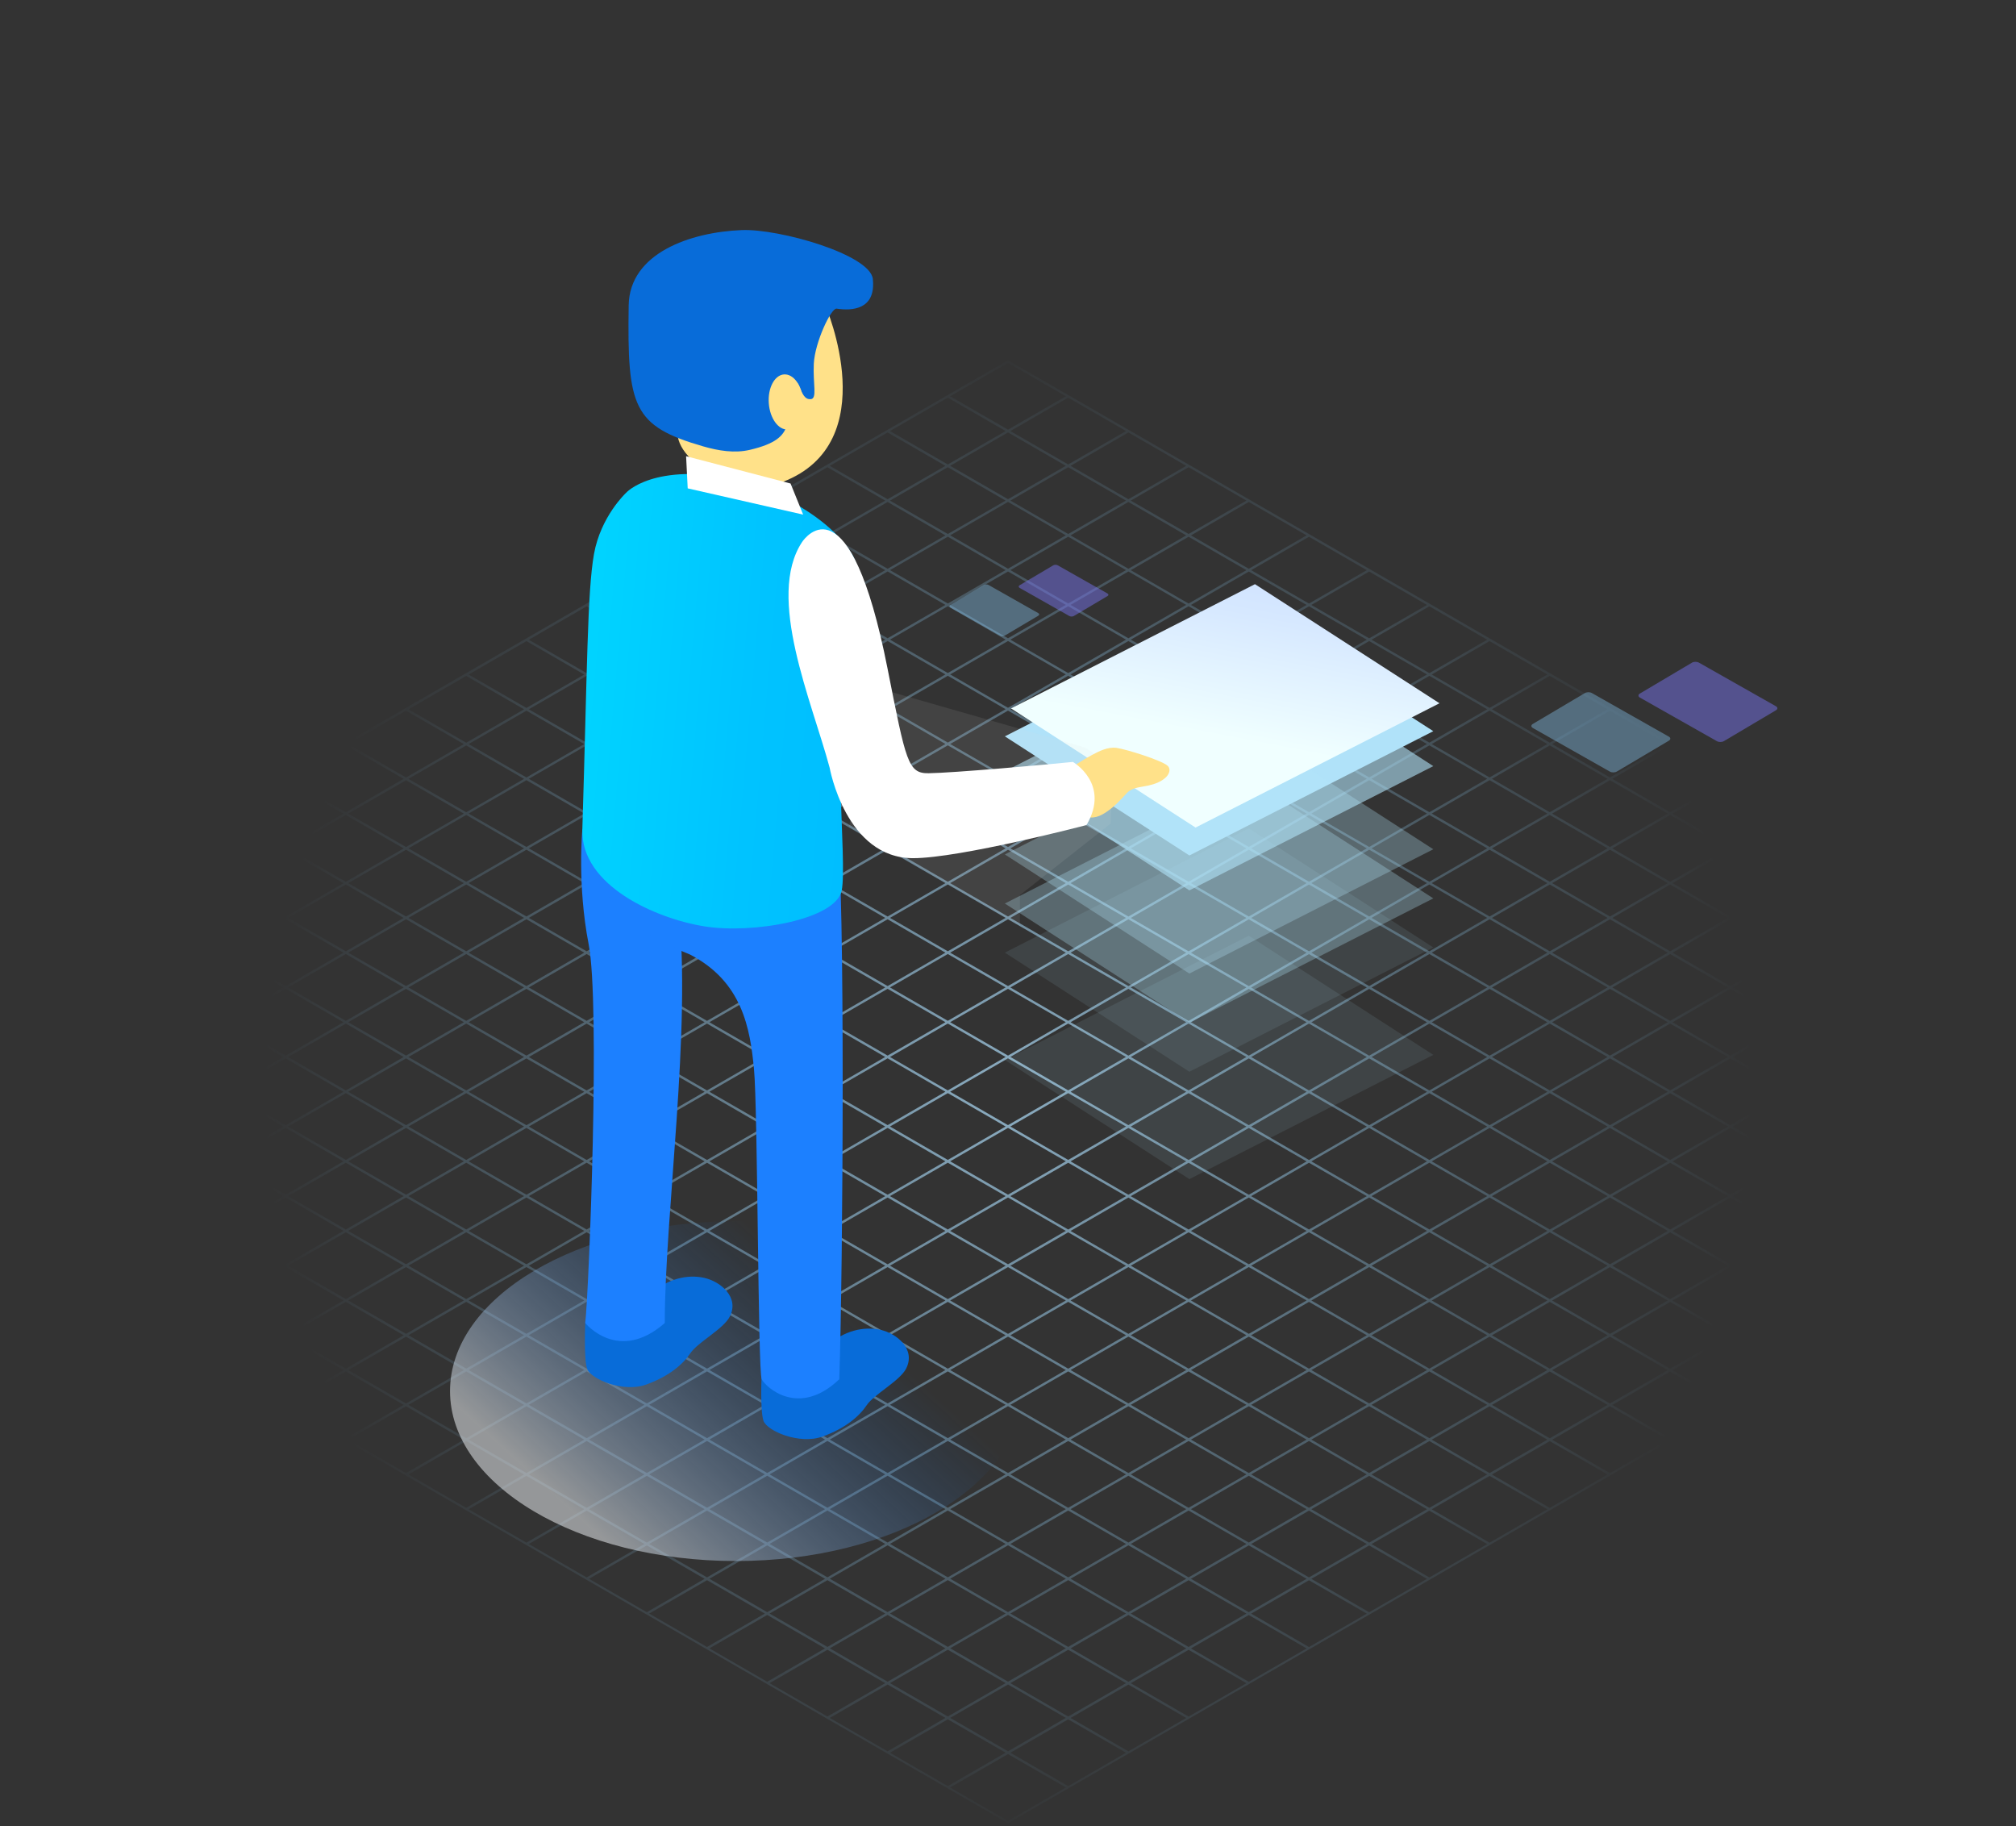 <svg width="414" height="375" viewBox="0 0 414 375" fill="none" xmlns="http://www.w3.org/2000/svg">
<rect x="0" y="0" width="414" height="375" fill="#333333" stroke="none"/>
<g clip-path="url(#clip0_2267_30769)">
<path d="M207.123 74.035L207 73.964L-52.766 223.942L-53.128 224.155L206.883 374.276L207.006 374.347L466.772 224.369L467.134 224.155L207.123 74.035ZM453.796 217.014L441.919 223.871L430.042 217.014L441.919 210.157L453.796 217.014ZM207.485 217.014L219.362 210.157L231.238 217.014L219.362 223.871L207.485 217.014ZM218.877 224.155L207 231.012L195.123 224.155L207 217.298L218.877 224.155ZM207 216.736L195.123 209.879L207 203.022L218.877 209.879L207 216.736ZM206.515 217.02L194.638 223.877L182.761 217.02L194.638 210.163L206.515 217.02ZM194.153 224.155L182.276 231.012L170.4 224.155L182.276 217.298L194.153 224.155ZM194.638 224.44L206.515 231.297L194.638 238.154L182.761 231.297L194.638 224.44ZM207 231.581L218.877 238.438L207 245.295L195.123 238.438L207 231.581ZM207.485 231.297L219.362 224.44L231.238 231.297L219.362 238.154L207.485 231.297ZM219.847 224.162L231.723 217.305L243.6 224.162L231.723 231.019L219.847 224.162ZM232.209 217.02L244.085 210.163L255.962 217.02L244.085 223.877L232.209 217.02ZM231.723 216.742L219.847 209.885L231.723 203.028L243.6 209.885L231.723 216.742ZM219.362 209.601L207.485 202.744L219.362 195.887L231.238 202.744L219.362 209.601ZM207 202.459L195.123 195.602L207 188.745L218.877 195.602L207 202.459ZM206.515 202.737L194.638 209.594L182.761 202.737L194.638 195.88L206.515 202.737ZM194.153 209.879L182.276 216.736L170.4 209.879L182.276 203.022L194.153 209.879ZM181.791 217.02L169.915 223.877L158.038 217.02L169.915 210.163L181.791 217.02ZM169.429 224.162L157.553 231.019L145.676 224.162L157.553 217.305L169.429 224.162ZM169.915 224.446L181.791 231.303L169.915 238.16L158.038 231.303L169.915 224.446ZM182.276 231.588L194.153 238.445L182.276 245.302L170.4 238.445L182.276 231.588ZM194.638 238.729L206.515 245.586L194.638 252.443L182.761 245.586L194.638 238.729ZM207 245.871L218.877 252.728L207 259.585L195.123 252.728L207 245.871ZM207.485 245.593L219.362 238.736L231.238 245.593L219.362 252.45L207.485 245.593ZM219.847 238.451L231.723 231.594L243.6 238.451L231.723 245.308L219.847 238.451ZM232.209 231.31L244.085 224.453L255.962 231.31L244.085 238.167L232.209 231.31ZM244.57 224.168L256.447 217.311L268.324 224.168L256.447 231.025L244.57 224.168ZM256.932 217.027L268.809 210.17L280.685 217.027L268.809 223.884L256.932 217.027ZM256.447 216.749L244.57 209.892L256.447 203.035L268.324 209.892L256.447 216.749ZM244.085 209.607L232.209 202.75L244.085 195.893L255.962 202.75L244.085 209.607ZM231.723 202.466L219.847 195.609L231.723 188.752L243.6 195.609L231.723 202.466ZM219.362 195.324L207.485 188.467L219.362 181.61L231.238 188.467L219.362 195.324ZM207 188.183L195.123 181.326L207 174.469L218.877 181.326L207 188.183ZM206.515 188.461L194.638 195.318L182.761 188.461L194.638 181.604L206.515 188.461ZM194.153 195.602L182.276 202.459L170.4 195.602L182.276 188.745L194.153 195.602ZM181.791 202.744L169.915 209.601L158.038 202.744L169.915 195.887L181.791 202.744ZM169.429 209.885L157.553 216.742L145.676 209.885L157.553 203.028L169.429 209.885ZM157.068 217.027L145.191 223.884L133.314 217.027L145.191 210.17L157.068 217.027ZM144.706 224.168L132.829 231.025L120.953 224.168L132.829 217.311L144.706 224.168ZM145.191 224.453L157.068 231.31L145.191 238.167L133.314 231.31L145.191 224.453ZM157.553 231.594L169.429 238.451L157.553 245.308L145.676 238.451L157.553 231.594ZM169.915 238.736L181.791 245.593L169.915 252.45L158.038 245.593L169.915 238.736ZM182.276 245.877L194.153 252.734L182.276 259.591L170.4 252.734L182.276 245.877ZM194.638 253.019L206.515 259.876L194.638 266.733L182.761 259.876L194.638 253.019ZM207 260.16L218.877 267.017L207 273.874L195.123 267.017L207 260.16ZM207.485 259.882L219.362 253.025L231.238 259.882L219.362 266.739L207.485 259.882ZM219.847 252.741L231.723 245.884L243.6 252.741L231.723 259.598L219.847 252.741ZM232.209 245.599L244.085 238.742L255.962 245.599L244.085 252.456L232.209 245.599ZM244.57 238.458L256.447 231.601L268.324 238.458L256.447 245.315L244.57 238.458ZM256.932 231.316L268.809 224.459L280.685 231.316L268.809 238.173L256.932 231.316ZM269.294 224.175L281.171 217.318L293.047 224.175L281.171 231.032L269.294 224.175ZM281.656 217.033L293.532 210.176L305.409 217.033L293.532 223.89L281.656 217.033ZM281.171 216.755L269.294 209.898L281.171 203.041L293.047 209.898L281.171 216.755ZM268.809 209.614L256.932 202.757L268.809 195.9L280.685 202.757L268.809 209.614ZM256.447 202.472L244.57 195.615L256.447 188.758L268.324 195.615L256.447 202.472ZM244.085 195.331L232.209 188.474L244.085 181.617L255.962 188.474L244.085 195.331ZM231.723 188.189L219.847 181.332L231.723 174.475L243.6 181.332L231.723 188.189ZM219.362 181.048L207.485 174.191L219.362 167.334L231.238 174.191L219.362 181.048ZM207 173.906L195.123 167.049L207 160.192L218.877 167.049L207 173.906ZM206.515 174.184L194.638 181.041L182.761 174.184L194.638 167.327L206.515 174.184ZM194.153 181.326L182.276 188.183L170.4 181.326L182.276 174.469L194.153 181.326ZM181.791 188.467L169.915 195.324L158.038 188.467L169.915 181.61L181.791 188.467ZM169.429 195.609L157.553 202.466L145.676 195.609L157.553 188.752L169.429 195.609ZM157.068 202.75L145.191 209.607L133.314 202.75L145.191 195.893L157.068 202.75ZM144.706 209.892L132.829 216.749L120.953 209.892L132.829 203.035L144.706 209.892ZM132.344 217.033L120.467 223.89L108.591 217.033L120.467 210.176L132.344 217.033ZM119.982 224.175L108.106 231.032L96.229 224.175L108.106 217.318L119.982 224.175ZM120.467 224.453L132.344 231.31L120.467 238.167L108.591 231.31L120.467 224.453ZM132.829 231.594L144.706 238.451L132.829 245.308L120.953 238.451L132.829 231.594ZM145.191 238.736L157.068 245.593L145.191 252.45L133.314 245.593L145.191 238.736ZM157.553 245.877L169.429 252.734L157.553 259.591L145.676 252.734L157.553 245.877ZM169.915 253.019L181.791 259.876L169.915 266.733L158.038 259.876L169.915 253.019ZM182.276 260.16L194.153 267.017L182.276 273.874L170.4 267.017L182.276 260.16ZM194.638 267.302L206.515 274.159L194.638 281.016L182.761 274.159L194.638 267.302ZM207 274.443L218.877 281.3L207 288.157L195.123 281.3L207 274.443ZM207.485 274.159L219.362 267.302L231.238 274.159L219.362 281.016L207.485 274.159ZM219.847 267.017L231.723 260.16L243.6 267.017L231.723 273.874L219.847 267.017ZM232.209 259.876L244.085 253.019L255.962 259.876L244.085 266.733L232.209 259.876ZM244.57 252.734L256.447 245.877L268.324 252.734L256.447 259.591L244.57 252.734ZM256.932 245.593L268.809 238.736L280.685 245.593L268.809 252.45L256.932 245.593ZM269.294 238.451L281.171 231.594L293.047 238.451L281.171 245.308L269.294 238.451ZM281.656 231.31L293.532 224.453L305.409 231.31L293.532 238.167L281.656 231.31ZM294.017 224.168L305.894 217.311L317.771 224.168L305.894 231.025L294.017 224.168ZM306.379 217.027L318.256 210.17L330.133 217.027L318.256 223.884L306.379 217.027ZM305.894 216.749L294.017 209.892L305.894 203.035L317.771 209.892L305.894 216.749ZM293.532 209.607L281.656 202.75L293.532 195.893L305.409 202.75L293.532 209.607ZM281.171 202.466L269.294 195.609L281.171 188.752L293.047 195.609L281.171 202.466ZM268.809 195.324L256.932 188.467L268.809 181.61L280.685 188.467L268.809 195.324ZM256.447 188.183L244.57 181.326L256.447 174.469L268.324 181.326L256.447 188.183ZM244.085 181.041L232.209 174.184L244.085 167.327L255.962 174.184L244.085 181.041ZM231.723 173.9L219.847 167.043L231.723 160.186L243.6 167.043L231.723 173.9ZM219.362 166.758L207.485 159.901L219.362 153.044L231.238 159.901L219.362 166.758ZM207 159.617L195.123 152.76L207 145.903L218.877 152.76L207 159.617ZM206.515 159.895L194.638 166.752L182.761 159.895L194.638 153.038L206.515 159.895ZM194.153 167.036L182.276 173.893L170.4 167.036L182.276 160.179L194.153 167.036ZM181.791 174.178L169.915 181.035L158.038 174.178L169.915 167.321L181.791 174.178ZM169.429 181.319L157.553 188.176L145.676 181.319L157.553 174.462L169.429 181.319ZM157.068 188.461L145.191 195.318L133.314 188.461L145.191 181.604L157.068 188.461ZM144.706 195.602L132.829 202.459L120.953 195.602L132.829 188.745L144.706 195.602ZM132.344 202.744L120.467 209.601L108.591 202.744L120.467 195.887L132.344 202.744ZM119.982 209.885L108.106 216.742L96.229 209.885L108.106 203.028L119.982 209.885ZM107.62 217.027L95.744 223.884L83.867 217.027L95.744 210.17L107.62 217.027ZM95.259 224.168L83.382 231.025L71.505 224.168L83.382 217.311L95.259 224.168ZM95.744 224.446L107.62 231.303L95.744 238.16L83.867 231.303L95.744 224.446ZM108.106 231.588L119.982 238.445L108.106 245.302L96.229 238.445L108.106 231.588ZM120.467 238.729L132.344 245.586L120.467 252.443L108.591 245.586L120.467 238.729ZM132.829 245.871L144.706 252.728L132.829 259.585L120.953 252.728L132.829 245.871ZM145.191 253.012L157.068 259.869L145.191 266.726L133.314 259.869L145.191 253.012ZM157.553 260.154L169.429 267.011L157.553 273.868L145.676 267.011L157.553 260.154ZM169.915 267.295L181.791 274.152L169.915 281.009L158.038 274.152L169.915 267.295ZM182.276 274.437L194.153 281.294L182.276 288.151L170.4 281.294L182.276 274.437ZM194.638 281.578L206.515 288.435L194.638 295.292L182.761 288.435L194.638 281.578ZM207 288.72L218.877 295.577L207 302.434L195.123 295.577L207 288.72ZM207.485 288.435L219.362 281.578L231.238 288.435L219.362 295.292L207.485 288.435ZM219.847 281.294L231.723 274.437L243.6 281.294L231.723 288.151L219.847 281.294ZM232.209 274.152L244.085 267.295L255.962 274.152L244.085 281.009L232.209 274.152ZM244.57 267.011L256.447 260.154L268.324 267.011L256.447 273.868L244.57 267.011ZM256.932 259.869L268.809 253.012L280.685 259.869L268.809 266.726L256.932 259.869ZM269.294 252.728L281.171 245.871L293.047 252.728L281.171 259.585L269.294 252.728ZM281.656 245.586L293.532 238.729L305.409 245.586L293.532 252.443L281.656 245.586ZM294.017 238.445L305.894 231.588L317.771 238.445L305.894 245.302L294.017 238.445ZM306.379 231.303L318.256 224.446L330.133 231.303L318.256 238.16L306.379 231.303ZM318.741 224.162L330.618 217.305L342.494 224.162L330.618 231.019L318.741 224.162ZM331.103 217.02L342.979 210.163L354.856 217.02L342.979 223.877L331.103 217.02ZM330.618 216.742L318.741 209.885L330.618 203.028L342.494 209.885L330.618 216.742ZM318.256 209.601L306.379 202.744L318.256 195.887L330.133 202.744L318.256 209.601ZM305.894 202.459L294.017 195.602L305.894 188.745L317.771 195.602L305.894 202.459ZM293.532 195.318L281.656 188.461L293.532 181.604L305.409 188.461L293.532 195.318ZM281.171 188.176L269.294 181.319L281.171 174.462L293.047 181.319L281.171 188.176ZM268.809 181.035L256.932 174.178L268.809 167.321L280.685 174.178L268.809 181.035ZM256.447 173.893L244.57 167.036L256.447 160.179L268.324 167.036L256.447 173.893ZM244.085 166.752L232.209 159.895L244.085 153.038L255.962 159.895L244.085 166.752ZM231.723 159.61L219.847 152.753L231.723 145.896L243.6 152.753L231.723 159.61ZM219.362 152.469L207.485 145.612L219.362 138.755L231.238 145.612L219.362 152.469ZM207 145.327L195.123 138.47L207 131.613L218.877 138.47L207 145.327ZM206.515 145.612L194.638 152.469L182.761 145.612L194.638 138.755L206.515 145.612ZM194.153 152.753L182.276 159.61L170.4 152.753L182.276 145.896L194.153 152.753ZM181.791 159.895L169.915 166.752L158.038 159.895L169.915 153.038L181.791 159.895ZM169.429 167.036L157.553 173.893L145.676 167.036L157.553 160.179L169.429 167.036ZM157.068 174.178L145.191 181.035L133.314 174.178L145.191 167.321L157.068 174.178ZM144.706 181.319L132.829 188.176L120.953 181.319L132.829 174.462L144.706 181.319ZM132.344 188.461L120.467 195.318L108.591 188.461L120.467 181.604L132.344 188.461ZM119.982 195.602L108.106 202.459L96.229 195.602L108.106 188.745L119.982 195.602ZM107.62 202.744L95.744 209.601L83.867 202.744L95.744 195.887L107.62 202.744ZM95.259 209.885L83.382 216.742L71.505 209.885L83.382 203.028L95.259 209.885ZM82.897 217.027L71.02 223.884L59.144 217.027L71.02 210.17L82.897 217.027ZM70.535 224.168L58.658 231.025L46.782 224.168L58.658 217.311L70.535 224.168ZM71.02 224.446L82.897 231.303L71.02 238.16L59.144 231.303L71.02 224.446ZM83.382 231.588L95.259 238.445L83.382 245.302L71.505 238.445L83.382 231.588ZM95.744 238.729L107.62 245.586L95.744 252.443L83.867 245.586L95.744 238.729ZM108.106 245.871L119.982 252.728L108.106 259.585L96.229 252.728L108.106 245.871ZM120.467 253.012L132.344 259.869L120.467 266.726L108.591 259.869L120.467 253.012ZM132.829 260.154L144.706 267.011L132.829 273.868L120.953 267.011L132.829 260.154ZM145.191 267.295L157.068 274.152L145.191 281.009L133.314 274.152L145.191 267.295ZM157.553 274.437L169.429 281.294L157.553 288.151L145.676 281.294L157.553 274.437ZM169.915 281.578L181.791 288.435L169.915 295.292L158.038 288.435L169.915 281.578ZM182.276 288.72L194.153 295.577L182.276 302.434L170.4 295.577L182.276 288.72ZM194.638 295.861L206.515 302.718L194.638 309.575L182.761 302.718L194.638 295.861ZM207 303.003L218.877 309.86L207 316.717L195.123 309.86L207 303.003ZM207.485 302.725L219.362 295.868L231.238 302.725L219.362 309.582L207.485 302.725ZM219.847 295.583L231.723 288.726L243.6 295.583L231.723 302.44L219.847 295.583ZM232.209 288.442L244.085 281.585L255.962 288.442L244.085 295.299L232.209 288.442ZM244.57 281.3L256.447 274.443L268.324 281.3L256.447 288.157L244.57 281.3ZM256.932 274.159L268.809 267.302L280.685 274.159L268.809 281.016L256.932 274.159ZM269.294 267.017L281.171 260.16L293.047 267.017L281.171 273.874L269.294 267.017ZM281.656 259.876L293.532 253.019L305.409 259.876L293.532 266.733L281.656 259.876ZM294.017 252.734L305.894 245.877L317.771 252.734L305.894 259.591L294.017 252.734ZM306.379 245.593L318.256 238.736L330.133 245.593L318.256 252.45L306.379 245.593ZM318.741 238.451L330.618 231.594L342.494 238.451L330.618 245.308L318.741 238.451ZM331.103 231.31L342.979 224.453L354.856 231.31L342.979 238.167L331.103 231.31ZM343.465 224.168L355.341 217.311L367.218 224.168L355.341 231.025L343.465 224.168ZM355.826 217.027L367.703 210.17L379.58 217.027L367.703 223.884L355.826 217.027ZM355.341 216.749L343.465 209.892L355.341 203.035L367.218 209.892L355.341 216.749ZM342.979 209.607L331.103 202.75L342.979 195.893L354.856 202.75L342.979 209.607ZM330.618 202.466L318.741 195.609L330.618 188.752L342.494 195.609L330.618 202.466ZM318.256 195.324L306.379 188.467L318.256 181.61L330.133 188.467L318.256 195.324ZM305.894 188.183L294.017 181.326L305.894 174.469L317.771 181.326L305.894 188.183ZM293.532 181.041L281.656 174.184L293.532 167.327L305.409 174.184L293.532 181.041ZM281.171 173.9L269.294 167.043L281.171 160.186L293.047 167.043L281.171 173.9ZM268.809 166.758L256.932 159.901L268.809 153.044L280.685 159.901L268.809 166.758ZM256.447 159.617L244.57 152.76L256.447 145.903L268.324 152.76L256.447 159.617ZM244.085 152.475L232.209 145.618L244.085 138.761L255.962 145.618L244.085 152.475ZM231.723 145.334L219.847 138.477L231.723 131.62L243.6 138.477L231.723 145.334ZM219.362 138.192L207.485 131.335L219.362 124.478L231.238 131.335L219.362 138.192ZM207 131.051L195.123 124.194L207 117.337L218.877 124.194L207 131.051ZM206.515 131.329L194.638 138.186L182.761 131.329L194.638 124.472L206.515 131.329ZM194.153 138.47L182.276 145.327L170.4 138.47L182.276 131.613L194.153 138.47ZM181.791 145.612L169.915 152.469L158.038 145.612L169.915 138.755L181.791 145.612ZM169.429 152.753L157.553 159.61L145.676 152.753L157.553 145.896L169.429 152.753ZM157.068 159.895L145.191 166.752L133.314 159.895L145.191 153.038L157.068 159.895ZM144.706 167.036L132.829 173.893L120.953 167.036L132.829 160.179L144.706 167.036ZM132.344 174.178L120.467 181.035L108.591 174.178L120.467 167.321L132.344 174.178ZM119.982 181.319L108.106 188.176L96.229 181.319L108.106 174.462L119.982 181.319ZM107.62 188.461L95.744 195.318L83.867 188.461L95.744 181.604L107.62 188.461ZM95.259 195.602L83.382 202.459L71.505 195.602L83.382 188.745L95.259 195.602ZM82.897 202.744L71.02 209.601L59.144 202.744L71.02 195.887L82.897 202.744ZM70.535 209.885L58.658 216.742L46.782 209.885L58.658 203.028L70.535 209.885ZM58.173 217.027L46.297 223.884L34.42 217.027L46.297 210.17L58.173 217.027ZM45.812 224.168L33.935 231.025L22.058 224.168L33.935 217.311L45.812 224.168ZM46.297 224.446L58.173 231.303L46.297 238.16L34.42 231.303L46.297 224.446ZM58.658 231.588L70.535 238.445L58.658 245.302L46.782 238.445L58.658 231.588ZM71.02 238.729L82.897 245.586L71.02 252.443L59.144 245.586L71.02 238.729ZM83.382 245.871L95.259 252.728L83.382 259.585L71.505 252.728L83.382 245.871ZM95.744 253.012L107.62 259.869L95.744 266.726L83.867 259.869L95.744 253.012ZM108.106 260.154L119.982 267.011L108.106 273.868L96.229 267.011L108.106 260.154ZM120.467 267.295L132.344 274.152L120.467 281.009L108.591 274.152L120.467 267.295ZM132.829 274.437L144.706 281.294L132.829 288.151L120.953 281.294L132.829 274.437ZM145.191 281.578L157.068 288.435L145.191 295.292L133.314 288.435L145.191 281.578ZM157.553 288.72L169.429 295.577L157.553 302.434L145.676 295.577L157.553 288.72ZM169.915 295.861L181.791 302.718L169.915 309.575L158.038 302.718L169.915 295.861ZM182.276 303.003L194.153 309.86L182.276 316.717L170.4 309.86L182.276 303.003ZM194.638 310.144L206.515 317.001L194.638 323.858L182.761 317.001L194.638 310.144ZM207 317.286L218.877 324.143L207 331L195.123 324.143L207 317.286ZM207.485 317.008L219.362 310.151L231.238 317.008L219.362 323.865L207.485 317.008ZM219.847 309.866L231.723 303.009L243.6 309.866L231.723 316.723L219.847 309.866ZM232.209 302.725L244.085 295.868L255.962 302.725L244.085 309.582L232.209 302.725ZM244.57 295.583L256.447 288.726L268.324 295.583L256.447 302.44L244.57 295.583ZM256.932 288.442L268.809 281.585L280.685 288.442L268.809 295.299L256.932 288.442ZM269.294 281.3L281.171 274.443L293.047 281.3L281.171 288.157L269.294 281.3ZM281.656 274.159L293.532 267.302L305.409 274.159L293.532 281.016L281.656 274.159ZM294.017 267.017L305.894 260.16L317.771 267.017L305.894 273.874L294.017 267.017ZM306.379 259.876L318.256 253.019L330.133 259.876L318.256 266.733L306.379 259.876ZM318.741 252.734L330.618 245.877L342.494 252.734L330.618 259.591L318.741 252.734ZM331.103 245.593L342.979 238.736L354.856 245.593L342.979 252.45L331.103 245.593ZM343.465 238.451L355.341 231.594L367.218 238.451L355.341 245.308L343.465 238.451ZM355.826 231.31L367.703 224.453L379.58 231.31L367.703 238.167L355.826 231.31ZM368.188 224.168L380.065 217.311L391.941 224.168L380.065 231.025L368.188 224.168ZM380.55 217.027L392.427 210.17L404.303 217.027L392.427 223.884L380.55 217.027ZM380.065 216.749L368.188 209.892L380.065 203.035L391.941 209.892L380.065 216.749ZM367.703 209.607L355.826 202.75L367.703 195.893L379.58 202.75L367.703 209.607ZM355.341 202.466L343.465 195.609L355.341 188.752L367.218 195.609L355.341 202.466ZM342.979 195.324L331.103 188.467L342.979 181.61L354.856 188.467L342.979 195.324ZM330.618 188.183L318.741 181.326L330.618 174.469L342.494 181.326L330.618 188.183ZM318.256 181.041L306.379 174.184L318.256 167.327L330.133 174.184L318.256 181.041ZM305.894 173.9L294.017 167.043L305.894 160.186L317.771 167.043L305.894 173.9ZM293.532 166.758L281.656 159.901L293.532 153.044L305.409 159.901L293.532 166.758ZM281.171 159.617L269.294 152.76L281.171 145.903L293.047 152.76L281.171 159.617ZM268.809 152.475L256.932 145.618L268.809 138.761L280.685 145.618L268.809 152.475ZM256.447 145.334L244.57 138.477L256.447 131.62L268.324 138.477L256.447 145.334ZM244.085 138.192L232.209 131.335L244.085 124.478L255.962 131.335L244.085 138.192ZM231.723 131.051L219.847 124.194L231.723 117.337L243.6 124.194L231.723 131.051ZM219.362 123.909L207.485 117.052L219.362 110.195L231.238 117.052L219.362 123.909ZM207 116.768L195.123 109.911L207 103.054L218.877 109.911L207 116.768ZM206.515 117.052L194.638 123.909L182.761 117.052L194.638 110.195L206.515 117.052ZM194.153 124.194L182.276 131.051L170.4 124.194L182.276 117.337L194.153 124.194ZM181.791 131.335L169.915 138.192L158.038 131.335L169.915 124.478L181.791 131.335ZM169.429 138.477L157.553 145.334L145.676 138.477L157.553 131.62L169.429 138.477ZM157.068 145.618L145.191 152.475L133.314 145.618L145.191 138.761L157.068 145.618ZM144.706 152.76L132.829 159.617L120.953 152.76L132.829 145.903L144.706 152.76ZM132.344 159.901L120.467 166.758L108.591 159.901L120.467 153.044L132.344 159.901ZM119.982 167.043L108.106 173.9L96.229 167.043L108.106 160.186L119.982 167.043ZM107.62 174.184L95.744 181.041L83.867 174.184L95.744 167.327L107.62 174.184ZM95.259 181.326L83.382 188.183L71.505 181.326L83.382 174.469L95.259 181.326ZM82.897 188.467L71.02 195.324L59.144 188.467L71.02 181.61L82.897 188.467ZM70.535 195.609L58.658 202.466L46.782 195.609L58.658 188.752L70.535 195.609ZM58.173 202.75L46.297 209.607L34.42 202.75L46.297 195.893L58.173 202.75ZM45.812 209.892L33.935 216.749L22.058 209.892L33.935 203.035L45.812 209.892ZM33.45 217.033L21.573 223.89L9.697 217.033L21.573 210.176L33.45 217.033ZM21.088 224.175L9.211 231.032L-2.665 224.175L9.211 217.318L21.088 224.175ZM21.573 224.453L33.45 231.31L21.573 238.167L9.697 231.31L21.573 224.453ZM33.935 231.594L45.812 238.451L33.935 245.308L22.058 238.451L33.935 231.594ZM46.297 238.729L58.173 245.586L46.297 252.443L34.42 245.586L46.297 238.729ZM58.658 245.871L70.535 252.728L58.658 259.585L46.782 252.728L58.658 245.871ZM71.02 253.012L82.897 259.869L71.02 266.726L59.144 259.869L71.02 253.012ZM83.382 260.154L95.259 267.011L83.382 273.868L71.505 267.011L83.382 260.154ZM95.744 267.295L107.62 274.152L95.744 281.009L83.867 274.152L95.744 267.295ZM108.106 274.437L119.982 281.294L108.106 288.151L96.229 281.294L108.106 274.437ZM120.467 281.578L132.344 288.435L120.467 295.292L108.591 288.435L120.467 281.578ZM132.829 288.72L144.706 295.577L132.829 302.434L120.953 295.577L132.829 288.72ZM145.191 295.861L157.068 302.718L145.191 309.575L133.314 302.718L145.191 295.861ZM157.553 303.003L169.429 309.86L157.553 316.717L145.676 309.86L157.553 303.003ZM169.915 310.144L181.791 317.001L169.915 323.858L158.038 317.001L169.915 310.144ZM182.276 317.286L194.153 324.143L182.276 331L170.4 324.143L182.276 317.286ZM194.638 324.427L206.515 331.284L194.638 338.141L182.761 331.284L194.638 324.427ZM207 331.569L218.877 338.426L207 345.283L195.123 338.426L207 331.569ZM207.485 331.291L219.362 324.434L231.238 331.291L219.362 338.148L207.485 331.291ZM219.847 324.149L231.723 317.292L243.6 324.149L231.723 331.006L219.847 324.149ZM232.209 317.008L244.085 310.151L255.962 317.008L244.085 323.865L232.209 317.008ZM244.57 309.866L256.447 303.009L268.324 309.866L256.447 316.723L244.57 309.866ZM256.932 302.725L268.809 295.868L280.685 302.725L268.809 309.582L256.932 302.725ZM269.294 295.583L281.171 288.726L293.047 295.583L281.171 302.44L269.294 295.583ZM281.656 288.442L293.532 281.585L305.409 288.442L293.532 295.299L281.656 288.442ZM294.017 281.3L305.894 274.443L317.771 281.3L305.894 288.157L294.017 281.3ZM306.379 274.165L318.256 267.308L330.133 274.165L318.256 281.022L306.379 274.165ZM318.741 267.024L330.618 260.167L342.494 267.024L330.618 273.881L318.741 267.024ZM331.103 259.882L342.979 253.025L354.856 259.882L342.979 266.739L331.103 259.882ZM343.465 252.741L355.341 245.884L367.218 252.741L355.341 259.598L343.465 252.741ZM355.826 245.599L367.703 238.742L379.58 245.599L367.703 252.456L355.826 245.599ZM368.188 238.458L380.065 231.601L391.941 238.458L380.065 245.315L368.188 238.458ZM380.55 231.316L392.427 224.459L404.303 231.316L392.427 238.173L380.55 231.316ZM392.912 224.175L404.788 217.318L416.665 224.175L404.788 231.032L392.912 224.175ZM405.274 217.033L417.15 210.176L429.027 217.033L417.15 223.89L405.274 217.033ZM404.788 216.755L392.912 209.898L404.788 203.041L416.665 209.898L404.788 216.755ZM392.427 209.614L380.55 202.757L392.427 195.9L404.303 202.757L392.427 209.614ZM380.065 202.472L368.188 195.615L380.065 188.758L391.941 195.615L380.065 202.472ZM367.703 195.331L355.826 188.474L367.703 181.617L379.58 188.474L367.703 195.331ZM355.341 188.189L343.465 181.332L355.341 174.475L367.218 181.332L355.341 188.189ZM342.979 181.048L331.103 174.191L342.979 167.334L354.856 174.191L342.979 181.048ZM330.618 173.906L318.741 167.049L330.618 160.192L342.494 167.049L330.618 173.906ZM318.256 166.765L306.379 159.908L318.256 153.051L330.133 159.908L318.256 166.765ZM305.894 159.623L294.017 152.766L305.894 145.909L317.771 152.766L305.894 159.623ZM293.532 152.482L281.656 145.625L293.532 138.768L305.409 145.625L293.532 152.482ZM281.171 145.34L269.294 138.483L281.171 131.626L293.047 138.483L281.171 145.34ZM268.809 138.205L256.932 131.348L268.809 124.491L280.685 131.348L268.809 138.205ZM256.447 131.064L244.57 124.207L256.447 117.35L268.324 124.207L256.447 131.064ZM244.085 123.922L232.209 117.065L244.085 110.208L255.962 117.065L244.085 123.922ZM231.723 116.781L219.847 109.924L231.723 103.067L243.6 109.924L231.723 116.781ZM219.362 109.639L207.485 102.782L219.362 95.925L231.238 102.782L219.362 109.639ZM207 102.498L195.123 95.641L207 88.784L218.877 95.641L207 102.498ZM206.515 102.782L194.638 109.639L182.761 102.782L194.638 95.925L206.515 102.782ZM194.153 109.924L182.276 116.781L170.4 109.924L182.276 103.067L194.153 109.924ZM181.791 117.065L169.915 123.922L158.038 117.065L169.915 110.208L181.791 117.065ZM169.429 124.207L157.553 131.064L145.676 124.207L157.553 117.35L169.429 124.207ZM157.068 131.348L145.191 138.205L133.314 131.348L145.191 124.491L157.068 131.348ZM144.706 138.49L132.829 145.347L120.953 138.49L132.829 131.633L144.706 138.49ZM132.344 145.631L120.467 152.488L108.591 145.631L120.467 138.774L132.344 145.631ZM119.982 152.773L108.106 159.63L96.229 152.773L108.106 145.916L119.982 152.773ZM107.62 159.914L95.744 166.771L83.867 159.914L95.744 153.057L107.62 159.914ZM95.259 167.056L83.382 173.913L71.505 167.056L83.382 160.199L95.259 167.056ZM82.897 174.197L71.02 181.054L59.144 174.197L71.02 167.34L82.897 174.197ZM70.535 181.339L58.658 188.196L46.782 181.339L58.658 174.482L70.535 181.339ZM58.173 188.48L46.297 195.337L34.42 188.48L46.297 181.623L58.173 188.48ZM45.812 195.622L33.935 202.479L22.058 195.622L33.935 188.765L45.812 195.622ZM33.45 202.763L21.573 209.62L9.697 202.763L21.573 195.906L33.45 202.763ZM21.088 209.905L9.211 216.762L-2.665 209.905L9.211 203.048L21.088 209.905ZM8.726 217.046L-3.15 223.903L-15.027 217.046L-3.15 210.189L8.726 217.046ZM-3.636 224.188L-15.512 231.045L-27.389 224.188L-15.512 217.331L-3.636 224.188ZM-3.15 224.466L8.726 231.323L-3.15 238.18L-15.027 231.323L-3.15 224.466ZM9.211 231.607L21.088 238.464L9.211 245.321L-2.665 238.464L9.211 231.607ZM21.573 238.749L33.45 245.606L21.573 252.463L9.697 245.606L21.573 238.749ZM33.935 245.884L45.812 252.741L33.935 259.598L22.058 252.741L33.935 245.884ZM46.297 253.025L58.173 259.882L46.297 266.739L34.42 259.882L46.297 253.025ZM58.658 260.167L70.535 267.024L58.658 273.881L46.782 267.024L58.658 260.167ZM71.02 267.308L82.897 274.165L71.02 281.022L59.144 274.165L71.02 267.308ZM83.382 274.45L95.259 281.307L83.382 288.164L71.505 281.307L83.382 274.45ZM95.744 281.591L107.62 288.448L95.744 295.305L83.867 288.448L95.744 281.591ZM108.106 288.733L119.982 295.59L108.106 302.447L96.229 295.59L108.106 288.733ZM120.467 295.874L132.344 302.731L120.467 309.588L108.591 302.731L120.467 295.874ZM132.829 303.016L144.706 309.873L132.829 316.73L120.953 309.873L132.829 303.016ZM145.191 310.157L157.068 317.014L145.191 323.871L133.314 317.014L145.191 310.157ZM157.553 317.299L169.429 324.156L157.553 331.013L145.676 324.156L157.553 317.299ZM169.915 324.44L181.791 331.297L169.915 338.154L158.038 331.297L169.915 324.44ZM182.276 331.582L194.153 338.439L182.276 345.296L170.4 338.439L182.276 331.582ZM194.638 338.723L206.515 345.58L194.638 352.437L182.761 345.58L194.638 338.723ZM207 345.865L218.877 352.722L207 359.579L195.123 352.722L207 345.865ZM207.485 345.587L219.362 338.73L231.238 345.587L219.362 352.444L207.485 345.587ZM219.847 338.445L231.723 331.588L243.6 338.445L231.723 345.302L219.847 338.445ZM232.209 331.304L244.085 324.447L255.962 331.304L244.085 338.161L232.209 331.304ZM244.57 324.162L256.447 317.305L268.324 324.162L256.447 331.019L244.57 324.162ZM256.932 317.021L268.809 310.164L280.685 317.021L268.809 323.878L256.932 317.021ZM269.294 309.879L281.171 303.022L293.047 309.879L281.171 316.736L269.294 309.879ZM281.656 302.738L293.532 295.881L305.409 302.738L293.532 309.595L281.656 302.738ZM294.017 295.596L305.894 288.739L317.771 295.596L305.894 302.453L294.017 295.596ZM306.379 288.455L318.256 281.598L330.133 288.455L318.256 295.312L306.379 288.455ZM318.741 281.313L330.618 274.456L342.494 281.313L330.618 288.17L318.741 281.313ZM331.103 274.172L342.979 267.315L354.856 274.172L342.979 281.029L331.103 274.172ZM343.465 267.03L355.341 260.173L367.218 267.03L355.341 273.887L343.465 267.03ZM355.826 259.889L367.703 253.032L379.58 259.889L367.703 266.746L355.826 259.889ZM368.188 252.747L380.065 245.89L391.941 252.747L380.065 259.604L368.188 252.747ZM380.55 245.606L392.427 238.749L404.303 245.606L392.427 252.463L380.55 245.606ZM392.912 238.464L404.788 231.607L416.665 238.464L404.788 245.321L392.912 238.464ZM405.274 231.323L417.15 224.466L429.027 231.323L417.15 238.18L405.274 231.323ZM417.635 224.181L429.512 217.324L441.389 224.181L429.512 231.038L417.635 224.181ZM441.389 209.905L429.512 216.762L417.635 209.905L429.512 203.048L441.389 209.905ZM429.027 202.763L417.15 209.62L405.274 202.763L417.15 195.906L429.027 202.763ZM416.665 195.622L404.788 202.479L392.912 195.622L404.788 188.765L416.665 195.622ZM404.303 188.48L392.427 195.337L380.55 188.48L392.427 181.623L404.303 188.48ZM391.941 181.339L380.065 188.196L368.188 181.339L380.065 174.482L391.941 181.339ZM379.58 174.197L367.703 181.054L355.826 174.197L367.703 167.34L379.58 174.197ZM367.218 167.056L355.341 173.913L343.465 167.056L355.341 160.199L367.218 167.056ZM354.856 159.914L342.979 166.771L331.103 159.914L342.979 153.057L354.856 159.914ZM342.494 152.773L330.618 159.63L318.741 152.773L330.618 145.916L342.494 152.773ZM330.133 145.631L318.256 152.488L306.379 145.631L318.256 138.774L330.133 145.631ZM317.771 138.49L305.894 145.347L294.017 138.49L305.894 131.633L317.771 138.49ZM305.409 131.348L293.532 138.205L281.656 131.348L293.532 124.491L305.409 131.348ZM293.047 124.207L281.171 131.064L269.294 124.207L281.171 117.35L293.047 124.207ZM280.685 117.065L268.809 123.922L256.932 117.065L268.809 110.208L280.685 117.065ZM268.324 109.924L256.447 116.781L244.57 109.924L256.447 103.067L268.324 109.924ZM255.962 102.782L244.085 109.639L232.209 102.782L244.085 95.925L255.962 102.782ZM243.6 95.647L231.723 102.504L219.847 95.647L231.723 88.79L243.6 95.647ZM231.238 88.506L219.362 95.362L207.485 88.506L219.362 81.649L231.238 88.506ZM207 74.507L218.877 81.364L207 88.221L195.123 81.364L207 74.507ZM194.638 81.649L206.515 88.506L194.638 95.362L182.761 88.506L194.638 81.649ZM182.276 88.79L194.153 95.647L182.276 102.504L170.4 95.647L182.276 88.79ZM169.915 95.932L181.791 102.789L169.915 109.645L158.038 102.789L169.915 95.932ZM157.553 103.073L169.429 109.93L157.553 116.787L145.676 109.93L157.553 103.073ZM145.191 110.215L157.068 117.072L145.191 123.928L133.314 117.072L145.191 110.215ZM132.829 117.356L144.706 124.213L132.829 131.07L120.953 124.213L132.829 117.356ZM120.467 124.498L132.344 131.355L120.467 138.211L108.591 131.355L120.467 124.498ZM108.106 131.639L119.982 138.496L108.106 145.353L96.229 138.496L108.106 131.639ZM95.744 138.781L107.62 145.638L95.744 152.494L83.867 145.638L95.744 138.781ZM83.382 145.922L95.259 152.779L83.382 159.636L71.505 152.779L83.382 145.922ZM71.02 153.057L82.897 159.914L71.02 166.771L59.144 159.914L71.02 153.057ZM58.658 160.199L70.535 167.056L58.658 173.913L46.782 167.056L58.658 160.199ZM46.297 167.34L58.173 174.197L46.297 181.054L34.42 174.197L46.297 167.34ZM33.935 174.482L45.812 181.339L33.935 188.196L22.058 181.339L33.935 174.482ZM21.573 181.617L33.45 188.474L21.573 195.331L9.697 188.474L21.573 181.617ZM9.211 188.758L21.088 195.615L9.211 202.472L-2.665 195.615L9.211 188.758ZM-3.15 195.9L8.726 202.757L-3.15 209.614L-15.027 202.757L-3.15 195.9ZM-15.512 203.041L-3.636 209.898L-15.512 216.755L-27.389 209.898L-15.512 203.041ZM-27.874 210.183L-15.997 217.04L-27.874 223.897L-39.751 217.04L-27.874 210.183ZM-52.112 224.181L-40.236 217.324L-28.359 224.181L-40.236 231.038L-52.112 224.181ZM-39.751 231.323L-27.874 224.466L-15.997 231.323L-27.874 238.18L-39.751 231.323ZM-27.389 238.464L-15.512 231.607L-3.636 238.464L-15.512 245.321L-27.389 238.464ZM-15.027 245.606L-3.15 238.749L8.726 245.606L-3.15 252.463L-15.027 245.606ZM-2.665 252.747L9.211 245.89L21.088 252.747L9.211 259.604L-2.665 252.747ZM9.697 259.889L21.573 253.032L33.45 259.889L21.573 266.746L9.697 259.889ZM22.058 267.03L33.935 260.173L45.812 267.03L33.935 273.887L22.058 267.03ZM34.42 274.172L46.297 267.315L58.173 274.172L46.297 281.029L34.42 274.172ZM46.782 281.313L58.658 274.456L70.535 281.313L58.658 288.17L46.782 281.313ZM59.144 288.455L71.02 281.598L82.897 288.455L71.02 295.312L59.144 288.455ZM71.505 295.596L83.382 288.739L95.259 295.596L83.382 302.453L71.505 295.596ZM83.867 302.738L95.744 295.881L107.62 302.738L95.744 309.595L83.867 302.738ZM96.229 309.879L108.106 303.022L119.982 309.879L108.106 316.736L96.229 309.879ZM108.591 317.021L120.467 310.164L132.344 317.021L120.467 323.878L108.591 317.021ZM120.953 324.162L132.829 317.305L144.706 324.162L132.829 331.019L120.953 324.162ZM133.314 331.304L145.191 324.447L157.068 331.304L145.191 338.161L133.314 331.304ZM145.676 338.445L157.553 331.588L169.429 338.445L157.553 345.302L145.676 338.445ZM158.038 345.587L169.915 338.73L181.791 345.587L169.915 352.444L158.038 345.587ZM170.4 352.728L182.276 345.871L194.153 352.728L182.276 359.585L170.4 352.728ZM182.761 359.87L194.638 353.013L206.515 359.87L194.638 366.727L182.761 359.87ZM207 373.868L195.123 367.011L207 360.154L218.877 367.011L207 373.868ZM219.362 366.733L207.485 359.876L219.362 353.019L231.238 359.876L219.362 366.733ZM231.723 359.592L219.847 352.735L231.723 345.878L243.6 352.735L231.723 359.592ZM244.085 352.456L232.209 345.6L244.085 338.743L255.962 345.6L244.085 352.456ZM256.447 345.315L244.57 338.458L256.447 331.601L268.324 338.458L256.447 345.315ZM268.809 338.173L256.932 331.317L268.809 324.46L280.685 331.317L268.809 338.173ZM281.171 331.032L269.294 324.175L281.171 317.318L293.047 324.175L281.171 331.032ZM293.532 323.89L281.656 317.034L293.532 310.177L305.409 317.034L293.532 323.89ZM305.894 316.749L294.017 309.892L305.894 303.035L317.771 309.892L305.894 316.749ZM318.256 309.607L306.379 302.751L318.256 295.894L330.133 302.751L318.256 309.607ZM330.618 302.466L318.741 295.609L330.618 288.752L342.494 295.609L330.618 302.466ZM342.979 295.325L331.103 288.468L342.979 281.611L354.856 288.468L342.979 295.325ZM355.341 288.183L343.465 281.326L355.341 274.469L367.218 281.326L355.341 288.183ZM367.703 281.042L355.826 274.185L367.703 267.328L379.58 274.185L367.703 281.042ZM380.065 273.9L368.188 267.043L380.065 260.186L391.941 267.043L380.065 273.9ZM392.427 266.765L380.55 259.908L392.427 253.051L404.303 259.908L392.427 266.765ZM404.788 259.623L392.912 252.767L404.788 245.91L416.665 252.767L404.788 259.623ZM417.15 252.482L405.274 245.625L417.15 238.768L429.027 245.625L417.15 252.482ZM429.512 245.34L417.635 238.484L429.512 231.627L441.389 238.484L429.512 245.34ZM441.874 238.199L429.997 231.342L441.874 224.485L453.75 231.342L441.874 238.199ZM454.236 231.057L442.359 224.201L454.236 217.344L466.112 224.201L454.236 231.057Z" fill="url(#paint0_radial_2267_30769)"/>
<path d="M151.129 320.514C183.554 320.514 209.84 304.895 209.84 285.628C209.84 266.361 183.554 250.742 151.129 250.742C118.704 250.742 92.419 266.361 92.419 285.628C92.419 304.895 118.704 320.514 151.129 320.514Z" fill="url(#paint1_linear_2267_30769)"/>
<path d="M244.247 175.646L206.353 151.188L256.447 125.675L294.341 150.127L244.247 175.646Z" fill="#B0E2F9"/>
<path opacity="0.6" d="M244.247 182.814L206.353 158.362L256.447 132.843L294.341 157.301L244.247 182.814Z" fill="#B0E2F9"/>
<path opacity="0.3" d="M244.247 209.97L206.353 185.511L256.447 159.999L294.341 184.457L244.247 209.97Z" fill="#B0E2F9"/>
<path opacity="0.3" d="M244.247 199.891L206.353 175.433L256.447 149.92L294.341 174.372L244.247 199.891Z" fill="#B0E2F9"/>
<path opacity="0.1" d="M244.247 220.048L206.353 195.596L256.447 170.083L294.341 194.535L244.247 220.048Z" fill="#B0E2F9"/>
<path opacity="0.1" d="M244.247 242.1L206.353 217.641L256.447 192.128L294.341 216.587L244.247 242.1Z" fill="#B0E2F9"/>
<path d="M245.515 169.915L207.621 145.457L257.715 119.944L295.609 144.396L245.515 169.915Z" fill="url(#paint2_linear_2267_30769)"/>
<path opacity="0.1" d="M222.842 153.491L228.535 157.307L228.095 169.093L209.445 183.784V190.039L174.365 169.785L179.734 141.135" fill="#DBDADA"/>
<path d="M169.539 62.844C169.539 62.844 181.726 90.893 160.742 98.946C152.054 102.278 136.477 94.425 139.479 86.701C143.722 75.769 169.539 62.844 169.539 62.844Z" fill="#FFE189"/>
<path d="M220.882 157.197C220.927 157.055 221.024 156.939 221.29 156.764C222.234 156.149 223.217 155.574 224.207 155.037C225.708 154.222 227.538 153.31 229.285 153.555C231.316 153.847 238.529 156.098 239.784 157.236C240.534 157.915 240.062 159.002 239.421 159.604C238.438 160.529 237.138 160.988 235.844 161.286C234.35 161.628 232.48 161.635 231.381 162.857C230.094 164.281 228.852 165.607 227.254 166.687C226.62 167.114 225.947 167.509 225.203 167.709C224.505 167.897 223.321 168.026 222.997 167.282C222.622 166.402 222.363 165.471 221.975 164.585C221.231 162.883 220.397 161.117 220.462 159.216C220.481 158.73 220.72 158.291 220.804 157.812C220.856 157.514 220.843 157.34 220.882 157.191V157.197Z" fill="#FFE189"/>
<path d="M156.42 281.727C156.42 281.727 156.045 289.664 156.796 291.747C157.552 293.824 164.17 296.663 168.892 294.962C173.614 293.261 176.454 290.803 177.968 288.539C179.482 286.268 184.812 283.532 186.093 280.977C188.079 277.024 184.204 273.796 180.801 273.039C177.399 272.283 173.239 273.227 170.024 276.254C166.809 279.282 156.414 281.733 156.414 281.733L156.42 281.727Z" fill="#086CD9"/>
<path d="M120.209 271.054C120.209 271.054 119.833 278.991 120.584 281.074C121.341 283.15 127.958 285.99 132.68 284.289C137.402 282.587 140.242 280.129 141.756 277.865C143.27 275.595 148.6 272.858 149.881 270.303C151.867 266.351 147.992 263.123 144.589 262.366C141.187 261.609 137.027 262.554 133.812 265.581C130.597 268.608 120.202 271.06 120.202 271.06L120.209 271.054Z" fill="#086CD9"/>
<path d="M119.594 170.296C119.594 170.296 118.501 181.649 120.888 193.894C123.275 206.139 120.985 264.08 120.189 271.648C120.189 271.648 126.962 280.012 136.516 271.648C136.516 249.351 142.092 210.719 139.304 186.429C136.516 162.139 119.594 170.302 119.594 170.302V170.296Z" fill="#1C80FF"/>
<path d="M120.286 173.88C120.661 175.264 122.078 188.215 141.691 195.984C152.442 201.56 154.034 211.114 154.836 219.478C155.631 227.842 155.631 281.604 156.427 283.195C157.223 284.787 163.995 291.158 172.353 283.195C173.149 260.095 173.55 181.248 171.952 171.693C170.361 162.139 119.089 169.501 120.28 173.886L120.286 173.88Z" fill="#1C80FF"/>
<path d="M151.647 98.416C151.647 98.416 168.375 103.196 174.941 113.747C177.483 117.829 177.729 130.475 174.145 138.833C170.561 147.197 174.048 176.862 172.851 182.839C171.655 188.81 154.629 191.799 144.673 190.207C134.718 188.616 119.232 181.837 119.588 170.297C120.597 137.552 120.597 121.477 121.981 113.747C123.365 106.017 128.553 101.204 128.553 101.204C128.553 101.204 134.129 94.832 151.653 98.416H151.647Z" fill="url(#paint3_linear_2267_30769)"/>
<path d="M164.701 111.308C165.386 110.267 174.501 98.002 182.25 137.202C186.054 156.447 186.442 158.814 190.699 158.763C195.634 158.705 215.545 156.945 220.332 156.44C220.332 156.44 228.107 160.93 223.12 169.404C223.12 169.404 197.148 176.202 187.503 176.202C173.679 176.202 170.374 157.631 170.374 157.631C166.713 143.962 157.268 122.602 164.701 111.308Z" fill="white"/>
<path d="M141.225 100.272L140.896 93.668L162.346 99.276L164.933 105.661L141.225 100.272Z" fill="white"/>
<path d="M179.249 57.3C178.731 52.274 160.056 46.931 152.319 47.241C141.788 47.662 129.265 51.957 129.103 62.715C128.793 83.557 129.931 87.477 144.428 91.656C147.546 92.555 150.87 93.105 154.027 92.355C164.487 89.877 160.47 86.08 163.853 78.699C164.836 81.118 165.309 82.004 166.447 81.959C167.89 81.907 166.919 78.88 167.12 74.688C167.327 70.302 170.684 63.2 171.803 63.368C174.876 63.834 179.896 63.659 179.242 57.3H179.249Z" fill="#086CD9"/>
<path d="M161.809 88.193C163.758 88.055 165.158 85.409 164.936 82.284C164.713 79.158 162.953 76.737 161.004 76.876C159.054 77.014 157.654 79.66 157.877 82.786C158.099 85.911 159.86 88.332 161.809 88.193Z" fill="#FFE189"/>
<g opacity="0.37">
<path d="M330.599 158.426C330.993 158.653 331.634 158.646 332.028 158.413L342.721 152.074C343.109 151.841 343.109 151.472 342.708 151.246L326.892 142.293C326.497 142.067 325.857 142.073 325.462 142.306L314.769 148.646C314.381 148.878 314.381 149.247 314.782 149.474L330.599 158.426Z" fill="#8ED2FF"/>
</g>
<g opacity="0.47">
<path d="M352.586 152.184C352.98 152.411 353.621 152.404 354.015 152.171L364.708 145.832C365.096 145.599 365.096 145.23 364.695 145.004L348.879 136.051C348.485 135.825 347.844 135.831 347.45 136.064L336.757 142.403C336.369 142.636 336.369 143.005 336.77 143.231L352.586 152.184Z" fill="#7974F5"/>
</g>
<g opacity="0.37">
<path d="M205.395 130.52C205.654 130.662 206.062 130.662 206.314 130.514L213.223 126.419C213.475 126.27 213.468 126.031 213.216 125.889L202.996 120.105C202.737 119.963 202.323 119.963 202.077 120.112L195.168 124.207C194.916 124.355 194.916 124.595 195.175 124.744L205.395 130.527V130.52Z" fill="#8ED2FF"/>
</g>
<g opacity="0.47">
<path d="M219.607 126.484C219.866 126.626 220.274 126.626 220.526 126.477L227.435 122.382C227.687 122.234 227.68 121.994 227.428 121.852L217.207 116.069C216.949 115.927 216.535 115.927 216.289 116.075L209.38 120.17C209.128 120.319 209.128 120.558 209.387 120.707L219.607 126.49V126.484Z" fill="#7974F5"/>
</g>
</g>
<defs>
<radialGradient id="paint0_radial_2267_30769" cx="0" cy="0" r="1" gradientUnits="userSpaceOnUse" gradientTransform="translate(207 224.155) scale(152.184 152.184)">
<stop stop-color="#B3E2FF" stop-opacity="0.7"/>
<stop offset="1" stop-color="#88D2FF" stop-opacity="0"/>
</radialGradient>
<linearGradient id="paint1_linear_2267_30769" x1="123.514" y1="315.876" x2="169.41" y2="265.607" gradientUnits="userSpaceOnUse">
<stop stop-color="#F8FCFF" stop-opacity="0.5"/>
<stop offset="1" stop-color="#0074FF" stop-opacity="0"/>
</linearGradient>
<linearGradient id="paint2_linear_2267_30769" x1="264.093" y1="80.045" x2="249.526" y2="155.807" gradientUnits="userSpaceOnUse">
<stop stop-color="#BCD1FF"/>
<stop offset="0.24" stop-color="#C3D7FF"/>
<stop offset="0.6" stop-color="#D6E8FF"/>
<stop offset="0.94" stop-color="#F0FFFF"/>
</linearGradient>
<linearGradient id="paint3_linear_2267_30769" x1="184.327" y1="147.32" x2="67.76" y2="137.125" gradientUnits="userSpaceOnUse">
<stop stop-color="#00BCFF"/>
<stop offset="0.25" stop-color="#00C3FF"/>
<stop offset="0.6" stop-color="#00D6FF"/>
<stop offset="0.94" stop-color="#00EFFF"/>
</linearGradient>
<clipPath id="clip0_2267_30769">
<rect width="414" height="374.178" fill="white" transform="translate(0 0.168)"/>
</clipPath>
</defs>
</svg>
